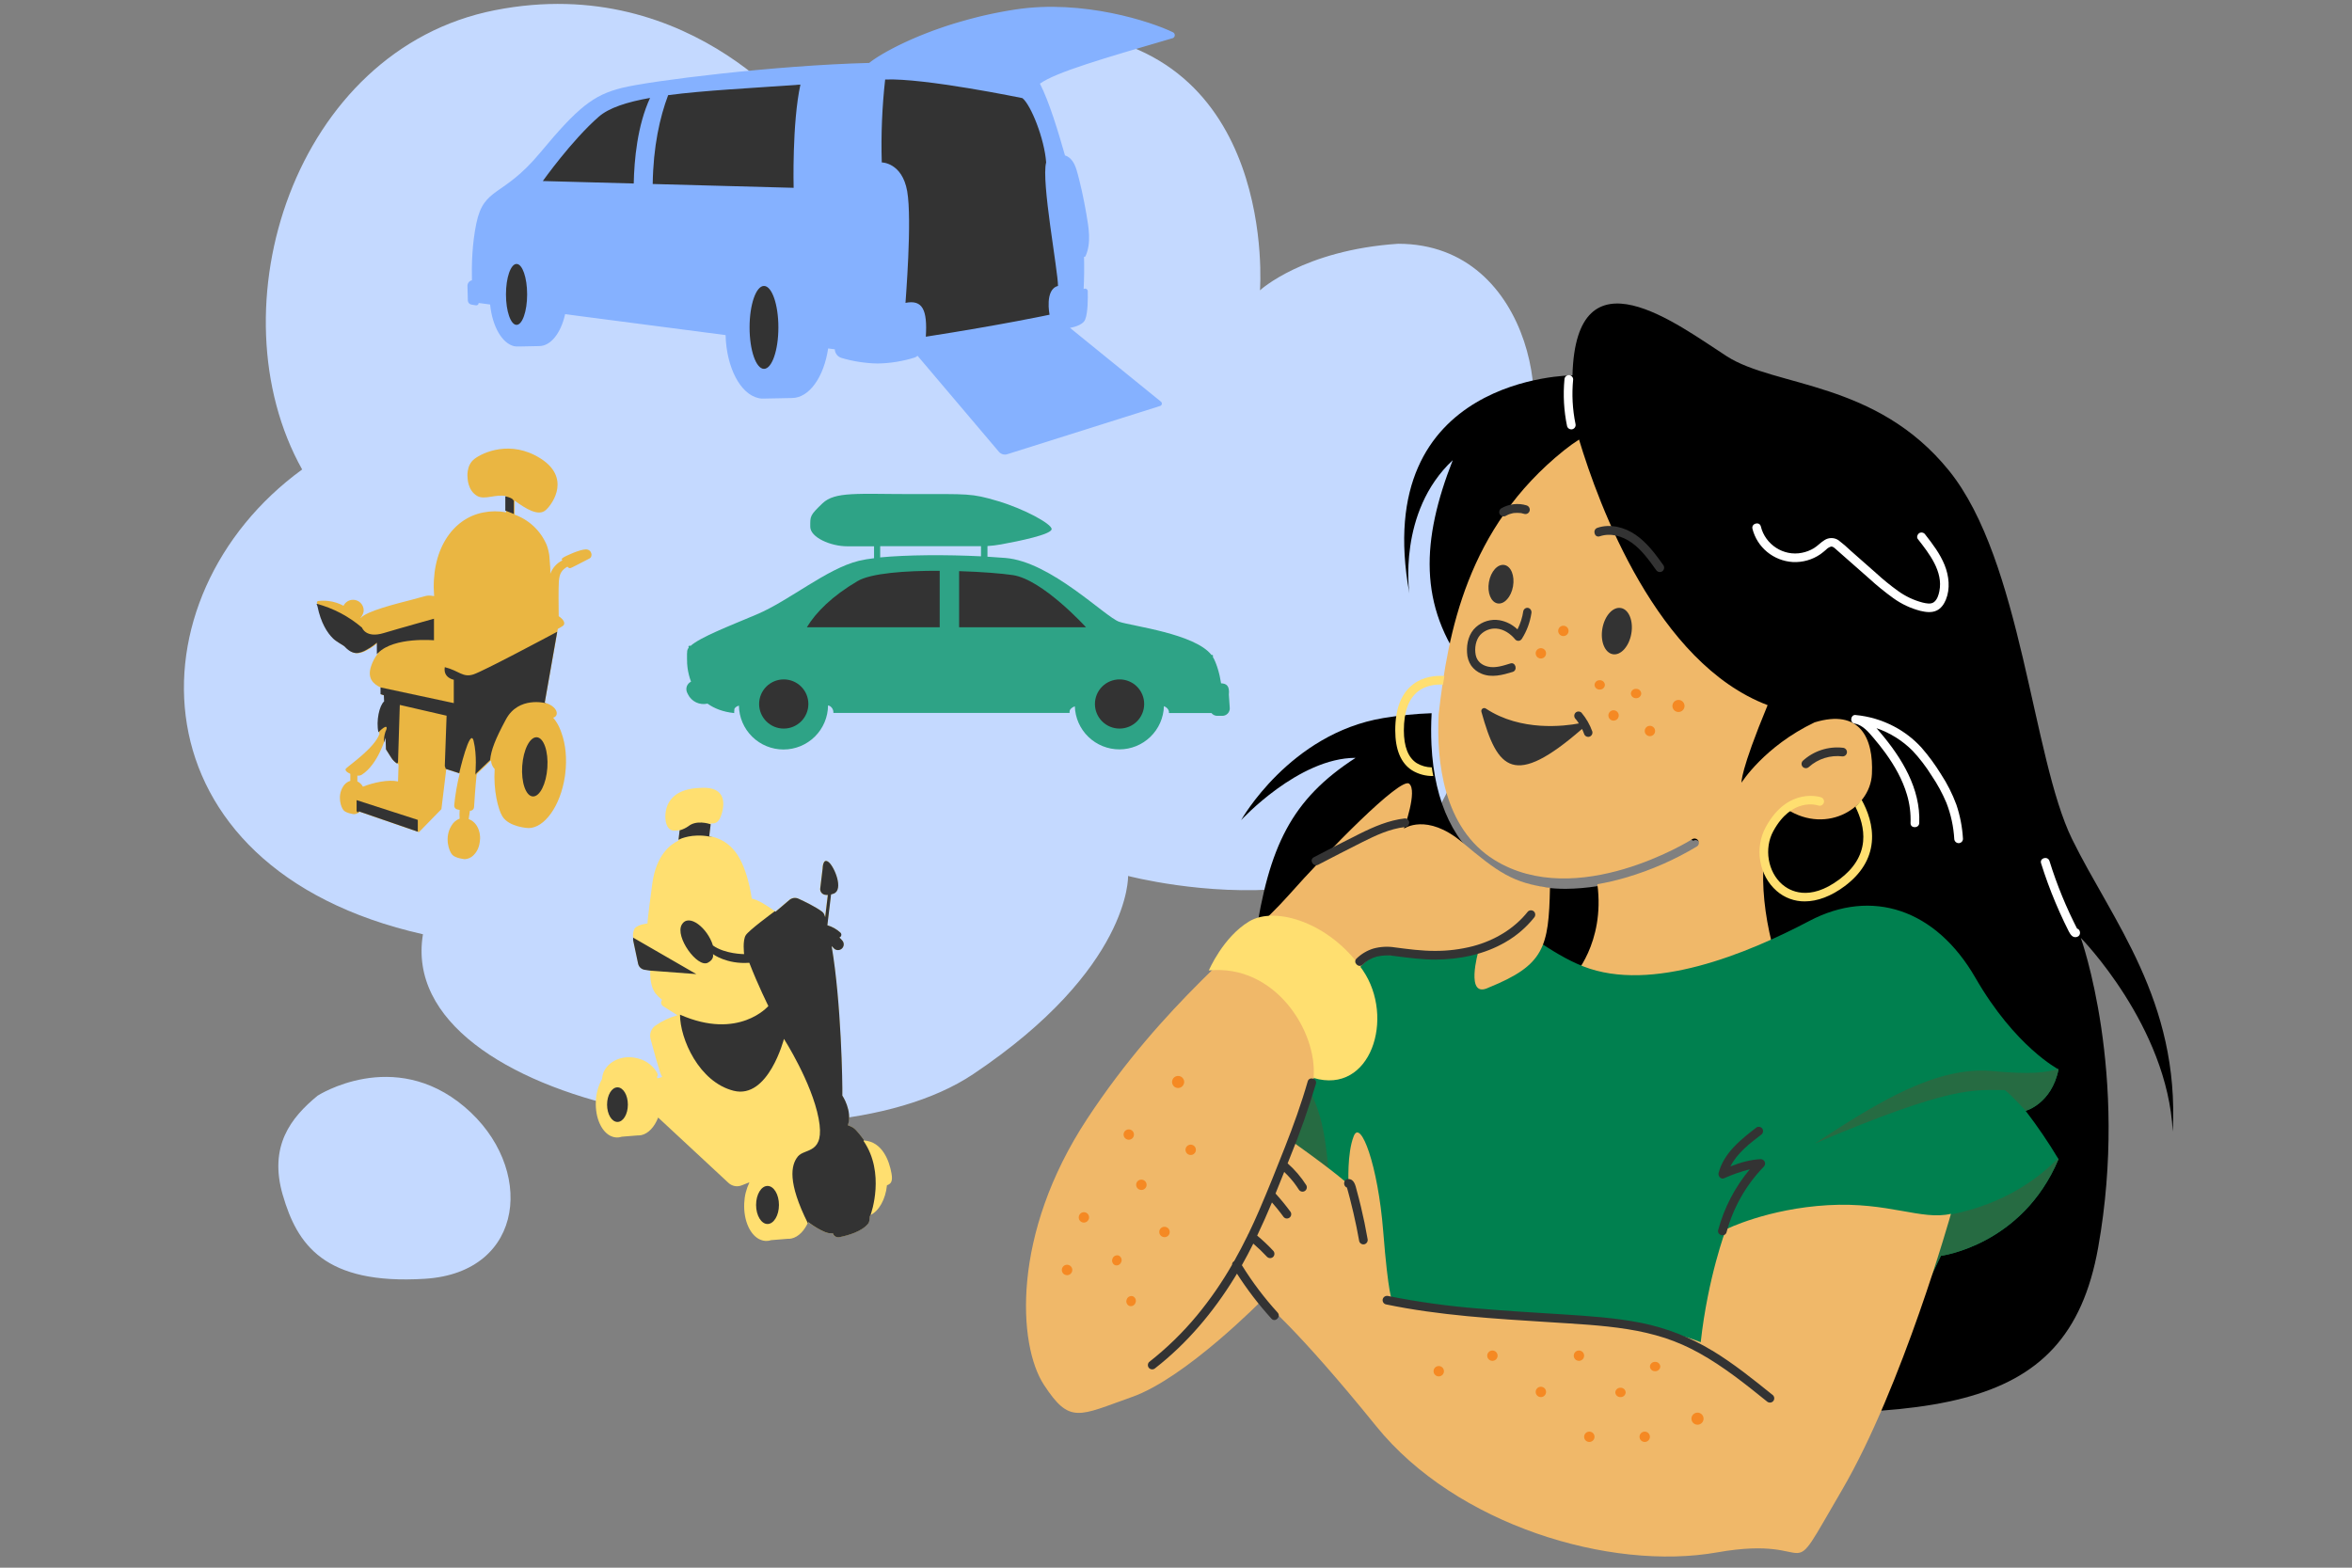 <svg width="420" height="280" viewBox="0 0 420 280" fill="none" xmlns="http://www.w3.org/2000/svg">
<rect x="0" y="0" width="420" height="280" fill="#808080" stroke="none"/>
<path d="M189.177 5.631C228.365 8.214 224.995 51.853 224.995 51.853C224.995 51.853 232.751 44.666 249.671 43.538C274.19 43.538 278.234 76.449 270.147 83.853C293.06 94.93 278.328 130.603 261.386 130.603C256.669 170.988 201.444 156.451 201.444 156.451C201.444 156.451 201.98 172.967 173.779 191.853C145.578 210.739 70.385 197.815 75.528 166.866C23.074 155.027 22.792 106.544 53.954 83.853C37.88 55.101 52.544 8.873 88.359 1.826C124.174 -5.221 144.338 23.108 144.338 23.108C144.338 15.497 163.514 3.94 189.177 5.631ZM50.504 213.459C53.042 222.197 57.836 229.526 75.885 228.399C93.933 227.271 95.625 208.385 82.935 197.674C70.244 186.963 56.708 195.701 56.708 195.701C51.908 199.647 47.96 204.721 50.498 213.459H50.504Z" fill="#C4D9FF"/>
<path d="M209.473 5.771C205.617 3.885 193.409 -0.149 181.361 1.688L180.717 1.791L180.49 1.827L180.075 1.897L179.824 1.939L179.439 2.006L179.182 2.054L178.813 2.12L178.538 2.175L178.19 2.241L177.917 2.296L177.575 2.362L177.303 2.42L176.964 2.489L176.695 2.55L176.362 2.622L176.095 2.683L175.765 2.755L175.502 2.816L175.175 2.894L174.909 2.958L174.606 3.033L174.343 3.1L174.04 3.178L173.783 3.245L173.481 3.326L173.223 3.393L172.921 3.474L172.669 3.544L172.367 3.628L172.119 3.698L171.816 3.783L171.574 3.852L171.271 3.94L171.029 4.012L170.727 4.1L170.484 4.172L170.2 4.26L169.961 4.336L169.679 4.423L169.446 4.499L169.168 4.589L168.938 4.665L168.663 4.756L168.439 4.831L168.166 4.925L167.942 5.004L167.679 5.094L167.458 5.173L167.198 5.266L166.98 5.342L166.723 5.436L166.511 5.514L166.26 5.608L166.048 5.69L165.803 5.783L165.591 5.865L165.355 5.955L165.146 6.037L164.913 6.131L164.707 6.212L164.48 6.303L164.277 6.388L164.053 6.478L163.857 6.563L163.639 6.654L163.442 6.735L163.23 6.829L163.037 6.91L162.831 7.001L162.643 7.086L162.44 7.173L162.253 7.258L162.059 7.346L161.875 7.433L161.687 7.518L161.502 7.606L161.324 7.687L161.139 7.775L160.967 7.859L160.788 7.944L160.622 8.026L160.443 8.113L160.286 8.192L160.107 8.282L159.956 8.358L159.783 8.446L159.635 8.521L159.466 8.609L159.326 8.681L159.157 8.772L159.027 8.841L158.86 8.932L158.736 8.999L158.57 9.089L158.455 9.153L158.291 9.243L158.182 9.304L158.019 9.398L157.922 9.452L157.759 9.549L157.671 9.6L157.507 9.694L157.429 9.742L157.268 9.839L157.196 9.881L157.038 9.978L156.972 10.02L156.814 10.117L156.76 10.153L156.603 10.25L156.557 10.283L156.403 10.38L156.361 10.41L156.212 10.507L156.179 10.531L156.034 10.63L156.006 10.649L155.861 10.748L155.84 10.764L155.704 10.863L155.568 10.963L155.437 11.063C155.356 11.123 155.28 11.184 155.214 11.238C138.39 11.664 116.14 14.429 111.029 15.705C105.917 16.98 103.16 19.213 96.442 27.294C89.723 35.375 86.434 33.248 85.05 39.945C84.306 43.547 84.206 47.334 84.276 50.066C84.046 50.112 83.841 50.238 83.695 50.421C83.549 50.604 83.471 50.832 83.477 51.066L83.543 53.671C83.548 53.847 83.614 54.017 83.73 54.15C83.846 54.284 84.004 54.373 84.179 54.402L84.978 54.535C85.039 54.545 85.102 54.542 85.161 54.525C85.221 54.509 85.276 54.48 85.323 54.44C85.371 54.4 85.409 54.35 85.435 54.294C85.461 54.238 85.474 54.177 85.474 54.115L87.52 54.384C87.913 58.313 89.657 61.335 91.83 61.84H91.911L91.99 61.855C92.063 61.869 92.137 61.879 92.211 61.885H92.456C92.532 61.885 92.604 61.885 92.677 61.885L96.278 61.812C98.37 61.812 100.164 59.458 100.915 56.113L129.568 59.848C129.72 65.671 132.228 70.398 135.436 71.102L135.548 71.123L135.651 71.144C135.751 71.16 135.848 71.175 135.954 71.184H136.284C136.384 71.184 136.48 71.184 136.586 71.184L141.398 71.09C144.509 71.09 147.124 67.334 147.884 62.235L149.067 62.389C149.083 62.74 149.208 63.077 149.425 63.354C149.642 63.63 149.94 63.832 150.278 63.931C152.373 64.551 154.542 64.885 156.727 64.925C158.95 64.886 161.157 64.533 163.282 63.876C163.493 63.812 163.687 63.699 163.848 63.547L178.374 80.688C178.555 80.902 178.795 81.058 179.065 81.135C179.334 81.212 179.621 81.207 179.887 81.12L207.167 72.507C207.243 72.483 207.312 72.439 207.365 72.379C207.418 72.319 207.454 72.245 207.468 72.167C207.483 72.088 207.477 72.007 207.449 71.932C207.422 71.857 207.374 71.79 207.312 71.74L191.067 58.554C191.067 58.554 193.367 58.225 193.79 57.043C194.278 55.835 194.272 53.193 194.238 52.009C194.238 51.936 194.22 51.865 194.186 51.801C194.153 51.736 194.105 51.681 194.046 51.638C193.987 51.596 193.919 51.568 193.847 51.557C193.775 51.545 193.702 51.551 193.633 51.574L193.506 51.61C193.612 49.712 193.621 47.681 193.576 45.868C193.628 45.879 193.683 45.873 193.732 45.851C193.781 45.829 193.822 45.791 193.848 45.744C194.916 43.344 194.399 40.606 193.978 38.131C193.744 36.763 193.477 35.401 193.176 34.042C193.025 33.37 192.865 32.699 192.698 32.03C192.55 31.441 192.395 30.848 192.22 30.271C191.878 29.219 191.312 28.104 190.174 27.757C189.009 23.644 187.353 18.14 185.701 14.94C188.585 12.882 197.053 10.425 209.461 6.802C209.557 6.755 209.638 6.682 209.695 6.592C209.752 6.501 209.783 6.397 209.784 6.29C209.786 6.183 209.757 6.078 209.702 5.987C209.647 5.895 209.568 5.82 209.473 5.771Z" fill="#85B1FF"/>
<path d="M138.997 58.476C138.997 62.565 137.847 65.88 136.425 65.88C135.002 65.88 133.852 62.556 133.852 58.476C133.852 54.396 135.005 51.072 136.425 51.072C137.844 51.072 138.997 54.387 138.997 58.476ZM92.24 47.143C91.199 47.143 90.352 49.579 90.352 52.583C90.352 55.587 91.199 58.023 92.24 58.023C93.281 58.023 94.132 55.587 94.132 52.583C94.132 49.579 93.284 47.143 92.246 47.143H92.24ZM116.085 17.488C111.929 18.225 108.74 19.259 106.918 20.852C102.076 25.082 96.931 32.335 96.931 32.335L113.167 32.773C113.249 28.597 113.806 22.414 116.085 17.488ZM142.931 15.11C134.079 15.75 125.826 16.137 119.311 16.995C117.831 20.924 116.654 26.14 116.554 32.864L141.721 33.544C141.721 33.544 141.418 22.06 142.931 15.11ZM182.577 17.527C182.577 17.527 165.024 13.901 158.063 14.203C157.513 19.119 157.311 24.067 157.458 29.011C157.458 29.011 161.089 29.011 161.997 34.149C162.905 39.286 161.695 53.792 161.695 54.094C164.721 53.49 165.629 55.303 165.326 60.138C178.945 58.023 187.419 56.21 187.419 56.21C187.419 56.21 186.511 51.676 188.932 51.072C188.932 48.352 185.906 32.335 186.813 29.011C186.511 24.78 184.09 18.736 182.577 17.527Z" fill="#333333"/>
<path d="M218.048 122.041C217.984 121.618 217.904 121.184 217.805 120.747C217.776 120.614 217.744 120.481 217.71 120.345C217.675 120.212 217.64 120.079 217.603 119.949V119.933C217.566 119.803 217.526 119.667 217.486 119.542V119.523C217.446 119.393 217.403 119.257 217.358 119.137V119.113C217.312 118.985 217.264 118.86 217.216 118.735C217.216 118.726 217.216 118.718 217.216 118.709C217.166 118.584 217.115 118.458 217.062 118.333V118.309C217.006 118.184 216.95 118.059 216.891 117.937V117.921C216.83 117.793 216.766 117.668 216.702 117.543C216.665 117.474 216.625 117.407 216.582 117.338L216.566 117.314C216.593 117.284 216.611 117.247 216.617 117.208C216.624 117.168 216.619 117.128 216.603 117.091C216.582 117.041 216.542 117.003 216.492 116.982C216.443 116.962 216.387 116.962 216.337 116.981C213.365 113.176 202.254 111.85 199.869 111.057C197.369 110.224 187.7 100.318 179.531 99.653C178.5 99.568 177.425 99.496 176.333 99.432V97.529C177.15 97.477 177.963 97.377 178.769 97.231C181.938 96.656 187.793 95.464 187.793 94.493C187.793 93.577 182.958 90.913 178.198 89.497C173.438 88.081 172.945 88.249 163.028 88.249C153.111 88.249 149.108 87.751 146.856 89.915C144.604 92.079 144.689 92.161 144.689 94.078C144.689 95.994 148.356 97.572 151.275 97.572H156.08V99.701C155.169 99.802 154.265 99.957 153.372 100.164C147.594 101.58 141.035 107.238 135.119 109.745C130.172 111.834 125.052 113.804 123.309 115.366C123.278 115.352 123.246 115.341 123.213 115.331C123.186 115.322 123.158 115.319 123.13 115.321C123.102 115.324 123.075 115.332 123.05 115.345C123.025 115.358 123.003 115.376 122.985 115.398C122.967 115.42 122.954 115.445 122.947 115.472C122.937 115.507 122.936 115.544 122.944 115.579C122.953 115.614 122.97 115.646 122.995 115.672L122.952 115.728C122.93 115.754 122.91 115.782 122.891 115.81C122.872 115.835 122.855 115.861 122.84 115.888L122.8 115.959V115.975C122.789 115.997 122.779 116.019 122.771 116.042V116.058C122.762 116.079 122.754 116.1 122.747 116.122V116.14C122.747 116.17 122.733 116.196 122.728 116.223C122.72 116.255 122.714 116.288 122.709 116.321C122.709 116.321 122.709 116.343 122.709 116.353C122.709 116.364 122.709 116.409 122.709 116.439C122.711 116.451 122.711 116.463 122.709 116.476C122.709 116.51 122.709 116.548 122.696 116.588V116.606C122.696 116.651 122.696 116.699 122.683 116.75C122.669 116.8 122.683 116.771 122.683 116.782C122.683 116.793 122.683 116.867 122.683 116.91V116.952V117.101V117.122V117.311C122.683 117.373 122.683 117.434 122.683 117.498V117.743C122.683 117.888 122.688 118.04 122.699 118.198V118.23C122.699 118.299 122.699 118.368 122.699 118.44V118.472C122.699 118.637 122.728 118.805 122.747 118.978V119.004C122.747 119.081 122.765 119.158 122.776 119.236V119.281C122.891 120.125 123.099 120.955 123.397 121.753C123.223 121.837 123.066 121.955 122.937 122.099C122.808 122.243 122.709 122.412 122.645 122.594C122.581 122.777 122.554 122.97 122.565 123.164C122.576 123.357 122.625 123.546 122.709 123.72L122.848 124.005C123.155 124.637 123.667 125.146 124.301 125.449C124.936 125.751 125.655 125.83 126.339 125.671C127.525 126.523 129.079 127.148 131.107 127.361C131.107 127.292 131.107 127.22 131.107 127.148C131.109 127.128 131.109 127.109 131.107 127.089C131.112 127.016 131.121 126.943 131.134 126.871C131.134 126.871 131.134 126.871 131.134 126.855V126.818C131.134 126.818 131.134 126.802 131.134 126.794C131.134 126.786 131.134 126.77 131.134 126.759V126.733C131.134 126.733 131.134 126.712 131.134 126.701C131.135 126.691 131.135 126.681 131.134 126.672C131.135 126.662 131.135 126.652 131.134 126.642C131.14 126.633 131.144 126.623 131.147 126.613L131.163 126.584L131.179 126.554C131.184 126.545 131.19 126.536 131.198 126.528C131.204 126.517 131.211 126.506 131.219 126.496L131.235 126.472L131.278 126.419L131.294 126.403C131.304 126.389 131.316 126.377 131.329 126.366L131.353 126.344C131.363 126.333 131.375 126.323 131.387 126.315C131.395 126.306 131.404 126.299 131.414 126.294L131.449 126.264L131.481 126.243L131.521 126.216L131.555 126.198C131.569 126.188 131.585 126.179 131.6 126.171L131.635 126.153L131.688 126.129L131.726 126.113L131.787 126.086L131.824 126.073L131.907 126.044H131.931H131.95C131.983 128.129 132.835 130.119 134.324 131.582C135.813 133.046 137.819 133.866 139.908 133.865C142.007 133.865 144.022 133.037 145.513 131.56C147.003 130.084 147.849 128.079 147.866 125.982L147.943 126.009H147.959L148.037 126.041H148.053L148.13 126.078L148.21 126.121C148.237 126.136 148.262 126.153 148.287 126.171L148.362 126.23C148.498 126.345 148.609 126.488 148.688 126.648C148.767 126.808 148.812 126.983 148.82 127.161C148.82 127.216 148.82 127.275 148.82 127.337H190.997C190.989 127.278 190.989 127.218 190.997 127.159C190.997 127.159 190.997 127.145 190.997 127.14C190.997 127.135 190.997 127.124 190.997 127.113C190.997 127.103 190.997 127.1 190.997 127.092V127.063C190.997 127.063 190.997 127.049 190.997 127.044L191.013 126.991C191.014 126.986 191.014 126.98 191.013 126.975L191.029 126.935V126.914C191.036 126.901 191.042 126.888 191.047 126.874V126.855L191.074 126.805C191.085 126.782 191.099 126.761 191.114 126.741V126.725L191.151 126.677L191.167 126.656L191.207 126.61L191.226 126.592C191.27 126.546 191.317 126.503 191.367 126.464L191.388 126.445L191.452 126.4L191.479 126.379L191.551 126.334L191.578 126.318L191.687 126.259H191.7C191.735 126.24 191.77 126.223 191.807 126.209L191.844 126.19L191.935 126.155C192.001 128.217 192.868 130.172 194.352 131.607C195.837 133.042 197.822 133.844 199.888 133.844C201.958 133.844 203.948 133.037 205.433 131.596C206.918 130.155 207.783 128.193 207.843 126.126L207.886 126.145L207.936 126.169L207.995 126.195L208.043 126.222L208.099 126.254L208.147 126.283C208.166 126.293 208.184 126.305 208.2 126.318L208.246 126.35L208.296 126.387L208.339 126.421L208.384 126.464L208.424 126.501L208.467 126.547C208.479 126.56 208.491 126.574 208.501 126.589L208.541 126.64C208.541 126.64 208.56 126.669 208.571 126.685C208.584 126.702 208.595 126.719 208.605 126.738C208.615 126.753 208.624 126.77 208.632 126.786L208.661 126.845C208.661 126.86 208.661 126.879 208.683 126.895C208.691 126.916 208.698 126.937 208.704 126.959C208.71 126.977 208.716 126.996 208.72 127.015C208.72 127.036 208.72 127.057 208.739 127.081V127.14C208.74 127.165 208.74 127.19 208.739 127.214C208.741 127.261 208.741 127.309 208.739 127.356H216.332C216.454 127.511 216.611 127.636 216.789 127.722C216.967 127.809 217.162 127.853 217.36 127.853H218.272C218.625 127.853 218.964 127.713 219.214 127.463C219.464 127.214 219.604 126.875 219.604 126.523L219.439 124.071C219.607 122.397 218.941 122.094 218.048 122.041ZM157.176 97.556H175.179V99.363C168.91 99.052 161.938 99.097 157.176 99.557V97.556Z" fill="#2EA386"/>
<path d="M167.805 112.031H144.085C145.684 109.37 148.616 106.442 153.147 103.781C155.559 102.365 161.745 101.918 167.805 101.95V112.031ZM171.27 112.031H193.924C193.924 112.031 186.195 103.515 180.865 102.716C178.919 102.424 175.3 102.134 171.27 102.008V112.031ZM139.954 121.346C138.788 121.346 137.669 121.809 136.845 122.632C136.02 123.456 135.557 124.573 135.557 125.738C135.557 126.902 136.02 128.019 136.845 128.843C137.669 129.666 138.788 130.129 139.954 130.129C141.12 130.129 142.239 129.666 143.064 128.843C143.888 128.019 144.352 126.902 144.352 125.738C144.352 125.16 144.238 124.589 144.017 124.055C143.796 123.522 143.472 123.038 143.063 122.63C142.654 122.222 142.168 121.899 141.634 121.678C141.099 121.458 140.527 121.345 139.949 121.346H139.954ZM199.921 121.346C198.754 121.346 197.636 121.809 196.811 122.632C195.986 123.456 195.523 124.573 195.523 125.738C195.523 126.902 195.986 128.019 196.811 128.843C197.636 129.666 198.754 130.129 199.921 130.129C201.087 130.129 202.205 129.666 203.03 128.843C203.855 128.019 204.318 126.902 204.318 125.738C204.318 125.16 204.205 124.589 203.983 124.055C203.762 123.522 203.438 123.038 203.029 122.63C202.62 122.222 202.134 121.899 201.6 121.678C201.066 121.458 200.493 121.345 199.915 121.346H199.921Z" fill="#333333"/>
<path d="M100.869 138.701C100.891 138.55 100.91 138.396 100.93 138.242C101.277 135.482 100.997 132.886 100.261 130.893C100.219 130.768 100.174 130.643 100.129 130.521L100.107 130.463C100.062 130.344 100.014 130.232 99.965 130.12L99.943 130.062C99.892 129.946 99.84 129.834 99.785 129.722C99.728 129.606 99.67 129.494 99.609 129.382C99.544 129.273 99.483 129.163 99.419 129.061L99.403 129.041C99.22 128.742 99.014 128.457 98.786 128.191C99.994 127.806 99.49 126.105 97.282 125.508L99.606 112.331L100.386 111.875C101.174 111.42 100.611 110.614 99.769 110.056C99.744 108.319 99.715 105.21 99.792 103.916C99.879 102.431 100.319 101.792 101.344 101.201C101.387 101.285 101.452 101.355 101.532 101.404C101.612 101.453 101.703 101.48 101.797 101.481C102.013 101.481 104.031 100.364 105.268 99.748C105.911 99.427 105.702 98.124 104.625 98.124C103.549 98.124 100.939 99.314 100.505 99.638C100.072 99.963 100.457 100.072 100.457 100.072C99.44 100.562 98.655 101.429 98.269 102.488C98.27 102.471 98.27 102.454 98.269 102.437V102.363V102.183C98.27 102.16 98.27 102.136 98.269 102.113C98.269 102.049 98.269 101.988 98.269 101.924C98.267 101.903 98.267 101.883 98.269 101.863C98.269 101.795 98.269 101.728 98.269 101.657V101.615C98.269 101.365 98.236 101.118 98.217 100.874V100.848L98.198 100.633C98.198 100.614 98.198 100.595 98.198 100.576L98.179 100.396V100.319C98.179 100.264 98.179 100.213 98.162 100.162V100.075C98.162 100.027 98.162 99.979 98.147 99.931C98.13 99.882 98.147 99.87 98.147 99.841L98.127 99.703C98.129 99.672 98.129 99.641 98.127 99.61L98.108 99.478C98.108 99.446 98.108 99.414 98.108 99.385L98.089 99.257C98.087 99.226 98.087 99.195 98.089 99.164C98.089 99.122 98.073 99.08 98.066 99.042C98.06 99.003 98.066 98.977 98.05 98.945C98.034 98.913 98.05 98.868 98.028 98.83L98.008 98.737C98.008 98.698 97.992 98.66 97.986 98.621L97.966 98.531C97.966 98.493 97.95 98.454 97.941 98.419L97.921 98.329L97.892 98.22L97.873 98.136L97.844 98.028C97.835 98.001 97.828 97.974 97.822 97.947C97.822 97.912 97.799 97.877 97.79 97.841C97.78 97.806 97.79 97.79 97.767 97.764C97.745 97.739 97.745 97.694 97.732 97.655C97.726 97.632 97.718 97.61 97.709 97.588L97.671 97.475L97.651 97.418C97.629 97.363 97.61 97.309 97.587 97.257C97.055 96.025 96.275 94.914 95.296 93.995C94.316 93.076 93.158 92.368 91.892 91.914V89.414C93.872 90.852 96.154 92.302 97.478 91.086C98.889 89.786 101.817 85.236 96.514 81.879C91.211 78.522 86.21 80.797 84.694 81.988C83.177 83.178 83.498 85.345 83.498 85.345C83.498 85.345 83.498 87.62 85.234 88.592C86.558 89.337 88.566 88.198 90.376 88.618V91.506C89.032 91.252 87.651 91.26 86.31 91.529C80.67 92.61 76.874 98.457 77.524 106.471L77.405 106.452C76.119 106.262 76.354 106.384 73.513 107.122C70.82 107.819 65.379 109.157 64.434 110.377H64.402C64.251 110.505 64.945 109.735 64.945 109.022C64.945 108.52 64.745 108.038 64.39 107.683C64.034 107.328 63.552 107.129 63.049 107.129C62.693 107.128 62.344 107.228 62.042 107.416C61.74 107.605 61.498 107.874 61.342 108.194C60.5 107.742 59.58 107.453 58.63 107.341C58.041 107.272 57.445 107.272 56.856 107.341C56.785 107.343 56.718 107.372 56.668 107.422C56.618 107.472 56.588 107.539 56.586 107.61C56.586 107.745 56.792 108.149 56.827 108.323C57.441 111.291 58.556 113.05 59.633 114.099C60.185 114.635 61.487 115.328 61.599 115.45C62.242 116.14 63.062 116.792 64.055 116.667C64.575 116.578 65.075 116.395 65.53 116.127C65.97 115.896 66.392 115.632 66.793 115.338C67.015 115.174 67.23 115.001 67.436 114.821V116.776C66.907 117.461 66.504 118.233 66.243 119.057C65.601 121.066 66.523 122.145 68.088 122.844V124.041L68.683 124.228L68.728 125.332C67.847 126.083 67.22 129.022 67.763 131.079C66.896 133.57 62.448 136.602 61.799 137.25C61.5 137.549 61.931 137.937 62.557 138.213V139.465C62 139.634 61.53 140.013 61.246 140.521C60.189 142.241 60.899 144.25 61.381 144.75C61.863 145.251 63.142 145.412 63.145 145.412C63.198 145.415 63.25 145.415 63.303 145.412C63.385 145.404 63.465 145.388 63.544 145.363H63.563L63.714 145.309L63.775 145.283C63.81 145.268 63.845 145.251 63.878 145.232C63.903 145.22 63.928 145.207 63.952 145.193L64.039 145.142L64.106 145.097C64.146 145.07 64.185 145.041 64.222 145.01L64.251 144.991L74.811 148.634L78.822 144.52L79.69 137.373L82.091 138.143C81.621 140.018 81.293 141.925 81.107 143.849C81.097 144.01 81.144 144.17 81.24 144.301C81.335 144.432 81.474 144.525 81.631 144.564C81.782 144.603 81.933 144.635 82.081 144.661C82.038 145.175 82.038 145.693 82.081 146.207C81.461 146.448 80.944 146.895 80.615 147.472C79.301 149.596 80.181 152.071 80.782 152.69C81.383 153.31 82.968 153.454 82.971 153.454C83.035 153.453 83.098 153.448 83.161 153.438C83.264 153.43 83.367 153.409 83.466 153.377C83.53 153.361 83.594 153.335 83.659 153.313H83.694C83.756 153.287 83.817 153.258 83.877 153.226L83.909 153.21C83.972 153.178 84.033 153.143 84.093 153.104H84.112C84.17 153.066 84.231 153.024 84.289 152.979C84.347 152.934 84.404 152.886 84.459 152.834L84.488 152.809C84.543 152.761 84.594 152.709 84.645 152.655L84.671 152.626C84.726 152.568 84.774 152.51 84.822 152.453L84.841 152.43C84.89 152.369 84.938 152.305 84.983 152.241C85.028 152.174 85.073 152.106 85.115 152.035L85.137 152C85.176 151.933 85.218 151.862 85.253 151.788L85.275 151.75L85.381 151.522C85.382 151.511 85.382 151.501 85.381 151.49C85.416 151.413 85.448 151.333 85.478 151.249C85.507 151.169 85.536 151.082 85.558 150.996C85.559 150.983 85.559 150.97 85.558 150.957C85.584 150.874 85.603 150.79 85.622 150.704C85.622 150.688 85.622 150.671 85.622 150.655C85.622 150.569 85.658 150.482 85.671 150.392C85.671 150.392 85.671 150.367 85.671 150.354C85.671 150.261 85.696 150.168 85.706 150.071C85.802 149.219 85.628 148.358 85.208 147.61C85.16 147.522 85.107 147.436 85.05 147.353C84.719 146.868 84.245 146.497 83.694 146.291L83.913 144.808H84.035C84.196 144.789 84.346 144.715 84.459 144.598C84.571 144.481 84.639 144.328 84.652 144.166C84.719 143.059 84.89 140.473 85.118 138.278L87.689 135.822C87.704 136.395 87.933 136.941 88.332 137.353C88.087 141.185 88.955 144.577 89.707 145.8C90.903 147.751 94.354 147.902 94.354 147.902C97.208 147.921 100.071 143.987 100.869 138.701ZM64.588 138.38C67.516 136.538 68.843 131.731 68.843 131.731L68.924 133.83C68.924 133.83 69.689 135.027 69.888 135.348C70.208 135.846 70.65 136.255 71.173 136.535C71.138 137.899 71.106 139.013 71.077 139.571C69.332 139.186 66.677 139.767 64.816 140.505C64.582 140.099 64.233 139.771 63.814 139.561V138.531C64.081 138.567 64.353 138.515 64.588 138.383V138.38Z" fill="#EAB642"/>
<path d="M97.743 137.116C97.543 140.033 96.377 142.331 95.136 142.25C93.896 142.17 93.054 139.731 93.253 136.814C93.452 133.897 94.619 131.599 95.859 131.679C97.1 131.759 97.942 134.198 97.743 137.116ZM90.235 88.656V91.204L90.354 91.24L91.752 91.798V89.41L91.64 89.314C91.64 89.314 91.64 88.993 90.354 88.672C90.315 88.662 90.275 88.654 90.235 88.65V88.656ZM64.644 112.1C62.29 110.086 59.514 108.627 56.52 107.828C56.584 107.976 56.64 108.127 56.687 108.281C57.3 111.249 58.416 113.008 59.492 114.057C60.045 114.593 61.347 115.287 61.459 115.409C62.102 116.098 62.921 116.75 63.914 116.625C64.435 116.536 64.935 116.353 65.39 116.086C65.83 115.855 66.252 115.591 66.653 115.296C66.874 115.132 67.09 114.959 67.295 114.78V116.734L67.192 116.881C67.314 116.8 67.429 116.708 67.533 116.606C70.425 113.717 77.496 114.359 77.496 114.359V110.508C77.496 110.508 71.711 112.113 68.497 113.075C65.284 114.038 64.644 112.093 64.644 112.093V112.1ZM97.27 125.489L99.501 112.835C97.948 113.666 86.369 119.844 84.569 120.444C82.641 121.086 81.998 119.802 79.427 119.16C79.106 121.086 81.034 121.407 81.034 121.407V125.579L67.906 122.767L67.951 122.79V123.987L68.546 124.173L68.591 125.277C67.745 126.002 67.135 128.749 67.572 130.787C69.05 129.308 69.32 129.722 68.822 130.713C68.621 131.335 68.528 131.986 68.549 132.639C68.748 132.093 68.844 131.743 68.844 131.743L68.925 133.842C68.925 133.842 69.69 135.039 69.889 135.36C70.149 135.765 70.495 136.109 70.901 136.368L71.072 136.172L71.393 125.903L79.749 127.828L79.427 136.814L79.598 137.324L81.953 138.078L81.934 138.162L81.998 138.098C81.998 138.098 83.927 129.754 84.569 132.321C85.212 134.888 84.891 138.098 84.891 138.098L85.013 138.419L85.042 138.127L87.516 135.761C87.709 133.903 88.461 131.984 90.354 128.473C92.604 124.301 97.424 125.585 97.424 125.585L97.46 125.556L97.27 125.489ZM63.68 144.834L63.837 145.113L63.902 145.075L63.969 145.03C64.009 145.003 64.048 144.974 64.085 144.943L64.114 144.924L74.607 148.544V146.438L63.68 142.908V144.834Z" fill="#333333"/>
<path d="M106.401 196.675C106.25 199.718 107.487 202.323 109.263 202.984C109.524 203.087 109.8 203.147 110.08 203.163C110.406 203.178 110.731 203.131 111.039 203.024L113.858 202.796H113.873C114.096 202.805 114.32 202.787 114.538 202.74C115.776 202.465 116.884 201.272 117.527 199.598L130.083 211.271C130.394 211.561 130.783 211.757 131.202 211.836C131.621 211.914 132.054 211.871 132.45 211.712L133.706 211.212L133.724 211.23L133.826 211.19C133.264 212.349 132.948 213.611 132.898 214.898C132.744 218.062 134.025 220.768 135.875 221.454C136.145 221.564 136.431 221.626 136.723 221.639C137.061 221.656 137.399 221.608 137.719 221.497L140.649 221.259H140.664C140.896 221.269 141.128 221.25 141.354 221.201C142.592 220.926 143.703 219.773 144.38 218.139C144.365 218.191 144.352 218.244 144.337 218.3C144.337 218.3 147.087 220.354 148.359 220.277L148.696 220.252C148.767 220.495 148.926 220.702 149.142 220.833C149.358 220.964 149.615 221.009 149.863 220.96C151.459 220.651 153.907 219.937 155.008 218.537C155.11 218.405 155.178 218.251 155.206 218.086C155.258 217.797 155.291 217.505 155.305 217.212L155.451 217.005C156.951 216.291 158.133 214.224 158.387 211.697C159.089 211.453 159.448 211.027 159.2 209.608C158.792 207.26 157.533 203.93 154.303 203.695C154.303 203.695 153.065 201.894 152.35 201.427C152.047 201.235 151.722 201.079 151.382 200.964C152.23 198.381 150.389 195.671 150.389 195.671C150.438 193.712 150.194 178.941 148.477 168.964C148.588 169.059 148.691 169.162 148.786 169.273C148.867 169.381 148.968 169.473 149.084 169.542C149.2 169.611 149.328 169.657 149.462 169.676C149.595 169.696 149.732 169.689 149.863 169.656C149.993 169.623 150.117 169.564 150.225 169.483C150.333 169.403 150.425 169.302 150.495 169.187C150.564 169.071 150.61 168.943 150.63 168.809C150.65 168.676 150.643 168.54 150.61 168.409C150.577 168.278 150.519 168.155 150.438 168.047C150.263 167.823 150.068 167.616 149.853 167.429C149.937 167.405 150.013 167.359 150.073 167.296C150.12 167.247 150.157 167.19 150.181 167.127C150.206 167.064 150.218 166.997 150.216 166.93C150.215 166.862 150.2 166.796 150.173 166.734C150.146 166.672 150.107 166.616 150.058 166.57C149.389 165.955 148.588 165.502 147.716 165.247L148.368 159.822C148.371 159.799 148.371 159.775 148.368 159.751C148.535 159.708 148.7 159.655 148.86 159.593C150.67 158.889 148.975 154.777 147.932 153.958C146.889 153.139 146.874 155.098 146.874 155.098L146.444 158.673C146.413 158.927 146.479 159.183 146.628 159.392C146.776 159.601 146.998 159.746 147.248 159.8C147.43 159.837 147.617 159.85 147.802 159.837L147.326 163.817L147.196 163.421C147.113 163.176 146.957 162.96 146.75 162.804C145.59 161.938 143.672 161.012 142.552 160.502C142.289 160.383 141.998 160.341 141.713 160.381C141.427 160.421 141.159 160.541 140.94 160.727L138.464 162.831C136.982 161.713 135.37 160.724 134.241 160.489C134.241 160.489 133.483 154.31 130.816 151.567C129.724 150.369 128.252 149.584 126.648 149.342L126.921 147.068C127.883 147.124 128.468 146.849 128.941 145.131C129.56 142.789 129.015 140.654 125.556 140.7C122.097 140.747 120.241 141.788 119.34 143.521C118.44 145.254 118.657 148.27 120.269 148.347C120.639 148.377 121.011 148.348 121.373 148.264L121.147 150.142C119.761 150.788 117.187 152.657 116.488 157.789C115.516 164.92 115.631 164.932 115.631 164.932C115.631 164.932 114 165.084 113.335 165.81C113.051 166.351 112.96 166.971 113.075 167.571C113.05 167.697 113.05 167.827 113.075 167.954L113.954 172.1C114.011 172.372 114.148 172.622 114.348 172.816C114.547 173.01 114.8 173.141 115.074 173.191C115.361 173.247 115.714 173.302 116.116 173.348C116.091 173.836 116.106 174.325 116.16 174.81L116.178 174.967C116.178 175.073 116.206 175.184 116.225 175.276C116.243 175.369 116.265 175.499 116.29 175.613C116.314 175.727 116.339 175.839 116.37 175.95C116.497 176.466 116.717 176.954 117.017 177.393C117.371 177.832 117.775 178.228 118.22 178.573C118.153 178.659 118.105 178.759 118.079 178.865C118.053 178.971 118.049 179.081 118.068 179.189C118.087 179.297 118.128 179.399 118.189 179.49C118.25 179.581 118.329 179.658 118.421 179.716L120.971 181.329C119.539 181.72 118.187 182.361 116.98 183.223C116.63 183.487 116.367 183.849 116.223 184.262C116.079 184.676 116.06 185.122 116.169 185.546C116.85 188.16 117.45 190.181 117.812 191.352C117.917 191.699 118.062 192.034 118.242 192.35L117.419 192.603C117.379 192.517 117.335 192.427 117.292 192.343C117.376 192.267 117.432 192.165 117.452 192.053C117.471 191.941 117.453 191.826 117.4 191.726C116.952 190.864 115.798 189.303 113.217 188.896C110.321 188.435 107.62 190.236 107.515 192.702C106.835 193.92 106.453 195.281 106.401 196.675ZM118.143 197.244H118.087C118.086 197.224 118.086 197.204 118.087 197.185L118.143 197.244Z" fill="#FFDF70"/>
<path d="M112.119 197.296C112.119 199.002 111.29 200.386 110.263 200.386C109.235 200.386 108.406 199.002 108.406 197.296C108.406 195.591 109.239 194.207 110.263 194.207C111.287 194.207 112.119 195.588 112.119 197.296ZM137.057 211.817C135.931 211.817 135.015 213.338 135.015 215.216C135.015 217.094 135.943 218.615 137.057 218.615C138.171 218.615 139.099 217.091 139.099 215.216C139.099 213.341 138.186 211.817 137.057 211.817ZM126.649 149.354L126.905 147.219C126.519 147.09 124.356 146.429 122.948 147.553C122.467 147.894 121.93 148.148 121.361 148.304L121.16 149.988C121.528 149.799 123.589 148.848 126.661 149.407C126.855 149.439 127.052 149.46 127.249 149.469C127.051 149.422 126.85 149.385 126.649 149.354ZM148.378 220.286L148.715 220.261C148.785 220.504 148.944 220.711 149.16 220.842C149.376 220.973 149.634 221.018 149.881 220.969C151.478 220.66 153.925 219.946 155.027 218.547C155.13 218.415 155.198 218.26 155.225 218.095C155.277 217.806 155.31 217.514 155.324 217.221L155.444 217.051C155.584 216.665 158.112 209.494 154.207 203.784C154.232 203.738 154.256 203.686 154.281 203.636C154.052 203.312 153.006 201.85 152.378 201.436C152.075 201.244 151.75 201.088 151.41 200.973C152.258 198.39 150.417 195.68 150.417 195.68C150.466 193.721 150.222 178.95 148.505 168.974C148.616 169.068 148.719 169.171 148.814 169.283C148.895 169.391 148.996 169.482 149.112 169.551C149.228 169.62 149.356 169.666 149.49 169.685C149.623 169.705 149.76 169.698 149.89 169.665C150.021 169.632 150.144 169.573 150.253 169.493C150.361 169.412 150.453 169.311 150.523 169.196C150.592 169.08 150.638 168.952 150.658 168.818C150.678 168.685 150.671 168.549 150.638 168.418C150.605 168.287 150.547 168.164 150.466 168.056C150.292 167.832 150.097 167.625 149.885 167.438C149.967 167.413 150.042 167.367 150.101 167.305C150.148 167.256 150.185 167.199 150.209 167.136C150.234 167.073 150.246 167.006 150.244 166.939C150.243 166.871 150.228 166.805 150.201 166.743C150.174 166.681 150.134 166.626 150.086 166.579C149.417 165.964 148.616 165.512 147.744 165.257L148.396 159.831C148.399 159.808 148.399 159.784 148.396 159.76C148.563 159.717 148.727 159.665 148.888 159.603C150.698 158.898 149.003 154.786 147.96 153.967C146.917 153.148 146.902 155.107 146.902 155.107L146.472 158.682C146.441 158.936 146.507 159.193 146.656 159.401C146.804 159.61 147.026 159.755 147.276 159.81C147.458 159.847 147.645 159.859 147.83 159.847L147.354 163.826L147.224 163.431C147.141 163.185 146.985 162.969 146.778 162.813C145.618 161.948 143.7 161.021 142.58 160.511C142.317 160.392 142.026 160.35 141.741 160.39C141.455 160.43 141.187 160.55 140.968 160.737L138.492 162.841L138.366 162.748C137.747 163.196 133.759 166.146 133.186 167.015C132.567 167.942 132.877 170.413 132.877 170.413C132.877 170.413 129.473 170.413 127.308 168.868C126.379 165.779 122.976 162.998 121.738 165.161C120.501 167.324 124.523 172.885 126.379 171.958C127.617 171.34 127.308 170.413 127.308 170.413C127.308 170.413 129.783 172.267 133.805 171.958C135.352 175.975 137.208 179.682 137.208 179.682C137.208 179.682 131.949 185.861 121.429 181.227C121.429 185.552 124.832 193.276 131.02 194.821C137.208 196.366 139.993 185.552 139.993 185.552C139.993 185.552 144.943 193.276 146.181 199.765C147.419 206.253 143.706 205.017 142.468 206.562C141.231 208.107 140.612 211.162 144.269 218.491C144.321 218.38 144.374 218.262 144.424 218.145C144.408 218.197 144.396 218.25 144.38 218.306C144.352 218.309 147.103 220.363 148.378 220.277V220.286ZM113.066 167.583C113.041 167.71 113.041 167.84 113.066 167.966L113.944 172.113C114.002 172.385 114.139 172.634 114.338 172.828C114.538 173.022 114.791 173.153 115.065 173.203C115.352 173.259 115.705 173.314 116.107 173.361C120.253 173.67 124.343 173.979 124.343 173.979L113.038 167.453C113.044 167.49 113.053 167.537 113.066 167.583Z" fill="#333333"/>
<path d="M370.021 149.886C362.896 135.357 361.037 100.117 348.025 84.043C335.013 67.969 317.045 69.205 308.37 63.641C299.696 58.077 281.417 43.857 280.798 67.041C280.798 67.041 244.55 67.041 251.676 105.991C251.676 105.991 249.507 91.462 259.421 82.188C253.845 96.408 253.225 108.154 261.899 119.592C268.508 128.303 302.174 150.291 302.375 150.161C302.549 150.051 302.759 150.013 302.96 150.058C303.161 150.102 303.336 150.223 303.447 150.396C303.502 150.481 303.54 150.577 303.558 150.676C303.576 150.776 303.574 150.879 303.552 150.978C303.53 151.077 303.489 151.171 303.43 151.254C303.372 151.337 303.298 151.408 303.212 151.462C299.301 153.829 295.105 155.69 290.724 156.999C287.122 158.12 283.375 158.71 279.602 158.751C274.605 158.751 270.109 157.552 266.305 155.172C259.814 151.11 256.119 143.456 255.62 133.033C255.532 131.151 255.542 129.266 255.648 127.385C252.759 127.487 249.88 127.775 247.029 128.247C230.3 131.029 221.625 146.486 221.625 146.486C221.625 146.486 231.849 135.357 242.072 135.357C230.609 142.776 226.582 151.122 224.103 167.815C221.625 184.508 236.805 249.423 290.401 251.587C343.997 253.751 369.092 254.06 374.668 222.839C380.245 191.617 371.57 167.506 371.57 167.506C371.57 167.506 387.06 183.271 387.99 202.127C389.229 178.634 377.146 164.415 370.021 149.886Z" fill="black"/>
<path d="M324.034 129.018C315.027 133.324 310.99 139.783 310.99 139.783C310.99 139.783 310.679 137.937 315.648 125.942C295.871 118.443 285.501 90.23 281.97 78.508C281.052 79.1 280.164 79.739 279.312 80.421C261.982 94.314 258.541 113.024 256.901 127.606C256.494 135.91 257.709 147.906 266.839 153.581C281.598 162.749 301.974 150.028 302.176 149.89C302.35 149.78 302.561 149.743 302.762 149.787C302.963 149.831 303.139 149.952 303.251 150.124C303.306 150.209 303.343 150.303 303.361 150.403C303.379 150.502 303.377 150.604 303.355 150.703C303.333 150.801 303.292 150.895 303.234 150.977C303.175 151.06 303.101 151.131 303.014 151.185C299.094 153.54 294.888 155.391 290.495 156.693C288.772 157.21 287.018 157.621 285.244 157.924C286.641 168.498 280.855 174.533 280.855 174.533C280.855 174.533 303.216 185.298 316.881 170.227C314.086 160.384 313.776 149.312 318.434 144.083C325.577 149.312 333.963 144.698 334.273 138.239C334.584 131.78 332.109 126.557 324.034 129.018Z" fill="#F0B869"/>
<path d="M367.593 190.999C367.593 190.999 359.869 186.991 352.764 174.657C345.659 162.323 334.228 158.623 323.107 164.481C311.985 170.34 294.942 177.364 282.767 172.618C270.592 167.873 262.866 153.689 246.184 167.565C229.502 181.44 227.957 185.757 227.957 185.757L230.428 189.766C230.428 189.766 223.323 197.166 217.145 196.549C224.25 207.342 240.005 250.818 274.914 255.135C309.823 259.452 332.066 254.519 332.066 254.519L346.585 224.301C346.585 224.301 361.105 222.451 367.593 207.033C365.802 204.046 363.842 201.164 361.723 198.399C361.723 198.399 366.357 197.166 367.593 190.999Z" fill="#00804F"/>
<path d="M367.46 190.927L367.593 191.001C366.357 197.168 361.723 198.401 361.723 198.401C361.723 198.401 359.56 195.934 358.016 194.701C352.455 194.701 348.748 193.776 324.034 204.259C335.773 196.551 345.968 190.384 355.853 191.309C362.424 191.923 365.445 191.584 367.46 190.927ZM367.593 207.035L367.509 206.899C364.157 210.312 358.01 215.027 348.439 216.901C332.684 219.985 309.514 231.394 302.409 241.569C295.303 251.744 255.761 247.427 244.33 231.394C232.9 215.36 241.55 202.409 230.428 189.767C230.428 189.767 223.323 197.168 217.145 196.551C224.25 207.343 240.005 250.819 274.914 255.136C309.823 259.453 332.066 254.519 332.066 254.519L346.585 224.302C346.585 224.302 361.105 222.452 367.593 207.035Z" fill="#266B42"/>
<path d="M348.386 216.793C348.386 216.793 339.731 247.645 328.912 266.156C318.093 284.667 325.821 273.869 306.656 277.263C287.492 280.656 259.981 272.326 245.762 254.741C231.543 237.156 225.361 232.219 225.361 232.219C225.361 232.219 211.76 246.103 202.178 249.496C192.596 252.89 191.05 254.432 186.413 247.337C181.777 240.241 180.54 220.496 194.141 199.825C207.742 179.154 222.888 168.048 229.998 160.026C237.107 152.005 250.09 138.739 251.635 139.973C253.181 141.207 250.708 147.994 250.708 147.994C250.708 147.994 254.776 145.137 261.088 150.422C267.4 155.707 270.086 157.731 276.781 158.57C276.568 169.195 275.745 172.367 265.854 176.378C261.527 178.537 263.999 169.899 263.999 169.899C258.592 170.843 253.08 171.05 247.617 170.516C238.962 169.59 234.99 193.655 231.104 204.144C238.476 209.389 240.816 211.549 240.816 211.549C240.816 211.549 240.507 205.995 241.744 202.91C242.98 199.825 246.071 208.155 246.998 219.879C247.926 231.602 248.593 232.185 248.593 232.185C248.593 232.185 249.78 232.219 272.036 234.996C294.292 237.773 297.652 237.356 303.701 239.722C304.978 228.107 308.202 219.57 308.202 219.57C308.202 219.57 315.62 215.868 326.439 215.251C337.258 214.634 343.131 218.028 348.386 216.793Z" fill="#F0B869"/>
<path d="M215.861 173.332C215.861 173.332 218.392 167.367 223.073 164.566C227.754 161.764 237.555 164.79 243.356 173.282C249.157 181.774 244.801 195.589 234.563 192.529C235.302 184.23 227.685 172.136 215.861 173.332Z" fill="#FFDF70"/>
<path d="M334.254 150.409C333.967 153.43 332.343 156.069 329.431 158.256C327.01 160.072 324.546 160.99 322.289 160.993C320.446 161.01 318.66 160.351 317.271 159.139C314.103 156.393 313.257 151.481 315.322 147.709C319.296 140.418 325.154 142.386 325.203 142.407C325.396 142.476 325.554 142.618 325.642 142.803C325.73 142.988 325.741 143.2 325.673 143.393C325.605 143.586 325.463 143.744 325.279 143.832C325.095 143.921 324.884 143.933 324.691 143.866C324.49 143.798 319.988 142.358 316.662 148.447C314.973 151.537 315.677 155.732 318.265 157.972C319.519 159.056 323.027 161.138 328.489 157.045C331.036 155.133 332.454 152.862 332.701 150.295C332.92 148.005 332.182 145.8 331.311 144.07C331.727 143.696 332.096 143.273 332.407 142.809C333.513 144.78 334.529 147.496 334.254 150.409ZM255.677 137.057C254.727 137.047 253.796 136.785 252.981 136.297C251.462 135.32 250.69 133.353 250.69 130.452C250.69 127.1 251.561 124.743 253.275 123.448C254.661 122.398 256.384 122.212 257.678 122.274L257.919 120.729C256.35 120.637 254.173 120.834 252.361 122.203C250.233 123.806 249.152 126.581 249.152 130.448C249.152 133.912 250.165 136.318 252.157 137.594C253.299 138.283 254.613 138.632 255.946 138.601C255.847 138.132 255.736 137.566 255.677 137.057Z" fill="#FFDF70"/>
<path d="M289.443 108.593C290.871 108.843 291.706 110.896 291.307 113.174C290.908 115.453 289.431 117.098 288.003 116.848C286.575 116.598 285.74 114.542 286.139 112.264C286.538 109.985 288.015 108.34 289.443 108.593ZM265.88 103.962C265.552 105.861 266.246 107.568 267.434 107.775C268.623 107.982 269.851 106.617 270.183 104.722C270.514 102.826 269.82 101.116 268.632 100.909C267.443 100.702 266.212 102.06 265.88 103.959V103.962Z" fill="#333333"/>
<path d="M285.667 95.788C284.713 96.103 284.309 94.592 285.254 94.271C287.539 93.494 290.092 94.164 292.045 95.499C294.116 96.915 295.608 98.96 297.063 100.99C297.166 101.171 297.195 101.385 297.142 101.587C297.09 101.788 296.961 101.961 296.783 102.067C296.604 102.166 296.394 102.193 296.197 102.141C295.999 102.089 295.828 101.962 295.72 101.786C294.455 100.03 293.145 98.186 291.367 96.927C289.719 95.766 287.636 95.121 285.67 95.788H285.667ZM272.608 90.265C271.862 90.038 271.077 89.966 270.303 90.055C269.528 90.144 268.78 90.391 268.102 90.781C267.925 90.888 267.797 91.06 267.745 91.261C267.692 91.463 267.72 91.677 267.823 91.858C267.93 92.034 268.1 92.162 268.298 92.214C268.497 92.267 268.707 92.239 268.886 92.138C269.038 92.053 269.197 91.974 269.352 91.899C269.188 91.977 269.383 91.899 269.408 91.88C269.489 91.848 269.57 91.82 269.654 91.795C269.799 91.747 269.946 91.707 270.096 91.675L270.35 91.625C270.441 91.625 270.437 91.625 270.35 91.625H270.447C270.757 91.594 271.069 91.594 271.38 91.625C271.42 91.625 271.691 91.625 271.495 91.625C271.56 91.629 271.624 91.639 271.687 91.656C271.859 91.691 272.028 91.735 272.194 91.788C272.393 91.842 272.604 91.814 272.783 91.711C272.962 91.608 273.093 91.438 273.149 91.238C273.2 91.037 273.172 90.824 273.071 90.644C272.97 90.464 272.804 90.33 272.608 90.272V90.265Z" fill="#333333"/>
<path d="M272.936 108.587C272.746 108.533 272.543 108.56 272.371 108.663C272.199 108.765 272.073 108.934 272.019 109.133C271.851 110.28 271.498 111.389 270.977 112.412C270.08 111.555 268.967 110.987 267.77 110.776C267.025 110.652 266.264 110.698 265.537 110.911C264.811 111.123 264.136 111.497 263.56 112.008C262.303 113.127 261.861 114.901 261.974 116.579C262.005 117.415 262.266 118.224 262.727 118.908C263.196 119.545 263.823 120.034 264.539 120.322C266.355 121.096 268.323 120.56 270.123 120.008C271.043 119.723 270.652 118.212 269.726 118.494C268.457 118.886 267.039 119.369 265.716 119.065C264.632 118.82 263.745 118.146 263.515 116.961C263.285 115.776 263.515 114.287 264.339 113.387C264.715 112.994 265.168 112.691 265.667 112.499C266.165 112.307 266.697 112.23 267.227 112.274C268.558 112.371 269.747 113.199 270.598 114.234C270.679 114.317 270.778 114.38 270.886 114.418C270.993 114.456 271.108 114.468 271.221 114.453C271.334 114.438 271.442 114.396 271.537 114.331C271.632 114.266 271.713 114.179 271.772 114.077C272.638 112.713 273.213 111.169 273.459 109.55C273.505 109.35 273.477 109.138 273.38 108.959C273.283 108.78 273.124 108.647 272.936 108.587Z" fill="#333333"/>
<path d="M284.34 130.648C283.904 129.427 283.254 128.293 282.42 127.302C282.275 127.159 282.08 127.08 281.878 127.08C281.675 127.08 281.48 127.159 281.335 127.302C281.196 127.449 281.119 127.644 281.119 127.846C281.119 128.049 281.196 128.244 281.335 128.391L281.47 128.551C281.488 128.576 281.507 128.599 281.528 128.621C281.599 128.729 281.681 128.83 281.755 128.929C281.828 129.027 281.874 129.12 281.936 129.212C279.439 129.682 271.591 130.71 265.327 126.551C265.238 126.492 265.134 126.462 265.028 126.464C264.922 126.466 264.819 126.501 264.733 126.563C264.647 126.626 264.582 126.713 264.547 126.814C264.512 126.915 264.508 127.024 264.537 127.127C267.41 137.516 270.357 140.758 282.496 130.202C282.53 130.267 282.567 130.325 282.597 130.39L282.68 130.581L282.708 130.642C282.763 130.777 282.815 130.913 282.864 131.051C282.922 131.245 283.052 131.409 283.227 131.508C283.402 131.608 283.609 131.636 283.804 131.586C283.997 131.53 284.161 131.401 284.261 131.226C284.361 131.051 284.39 130.844 284.34 130.648ZM281.528 128.624C281.583 128.692 281.553 128.658 281.528 128.624V128.624Z" fill="#333333"/>
<path d="M276.082 116.689C276.082 116.934 275.985 117.169 275.811 117.343C275.637 117.516 275.401 117.614 275.155 117.614C274.909 117.614 274.673 117.516 274.5 117.343C274.326 117.169 274.228 116.934 274.228 116.689C274.228 116.444 274.326 116.209 274.5 116.035C274.673 115.862 274.909 115.764 275.155 115.764C275.401 115.764 275.637 115.862 275.811 116.035C275.985 116.209 276.082 116.444 276.082 116.689ZM279.173 111.758C278.927 111.758 278.691 111.855 278.517 112.028C278.344 112.202 278.246 112.437 278.246 112.682C278.246 112.927 278.344 113.163 278.517 113.336C278.691 113.509 278.927 113.607 279.173 113.607C279.419 113.607 279.655 113.509 279.829 113.336C280.003 113.163 280.1 112.927 280.1 112.682C280.1 112.437 280.003 112.202 279.829 112.028C279.655 111.855 279.419 111.758 279.173 111.758ZM288.136 126.86C287.89 126.86 287.654 126.958 287.481 127.131C287.307 127.304 287.209 127.54 287.209 127.785C287.209 128.03 287.307 128.265 287.481 128.439C287.654 128.612 287.89 128.71 288.136 128.71C288.382 128.71 288.618 128.612 288.792 128.439C288.966 128.265 289.063 128.03 289.063 127.785C289.063 127.54 288.966 127.304 288.792 127.131C288.618 126.958 288.382 126.86 288.136 126.86ZM292.154 123.032C291.92 123.021 291.692 123.103 291.518 123.259C291.344 123.416 291.24 123.634 291.227 123.868C291.24 124.101 291.344 124.319 291.518 124.476C291.692 124.632 291.92 124.714 292.154 124.703C292.388 124.714 292.617 124.632 292.79 124.476C292.964 124.319 293.069 124.101 293.081 123.868C293.069 123.634 292.965 123.415 292.791 123.258C292.617 123.102 292.388 123.021 292.154 123.032ZM294.627 129.634C294.381 129.634 294.145 129.732 293.971 129.905C293.797 130.078 293.699 130.314 293.699 130.559C293.699 130.804 293.797 131.039 293.971 131.213C294.145 131.386 294.381 131.484 294.627 131.484C294.873 131.484 295.108 131.386 295.282 131.213C295.456 131.039 295.554 130.804 295.554 130.559C295.554 130.314 295.456 130.078 295.282 129.905C295.108 129.732 294.873 129.634 294.627 129.634ZM285.664 121.491C285.43 121.48 285.201 121.562 285.027 121.718C284.854 121.875 284.749 122.093 284.736 122.326C284.749 122.559 284.854 122.778 285.027 122.934C285.201 123.091 285.43 123.173 285.664 123.162C285.897 123.173 286.126 123.091 286.3 122.934C286.473 122.778 286.578 122.559 286.591 122.326C286.579 122.093 286.474 121.874 286.301 121.717C286.127 121.561 285.898 121.479 285.664 121.491ZM299.726 125.011C299.439 125.011 299.164 125.125 298.961 125.327C298.759 125.529 298.645 125.804 298.645 126.09C298.645 126.376 298.759 126.65 298.961 126.852C299.164 127.055 299.439 127.169 299.726 127.169C300.013 127.169 300.288 127.055 300.491 126.852C300.694 126.65 300.808 126.376 300.808 126.09C300.808 125.947 300.781 125.806 300.726 125.675C300.671 125.544 300.591 125.424 300.49 125.324C300.389 125.224 300.269 125.144 300.137 125.09C300.004 125.037 299.863 125.01 299.72 125.011H299.726ZM275.155 247.682C274.909 247.682 274.673 247.78 274.5 247.953C274.326 248.126 274.228 248.362 274.228 248.607C274.228 248.852 274.326 249.087 274.5 249.261C274.673 249.434 274.909 249.532 275.155 249.532C275.401 249.532 275.637 249.434 275.811 249.261C275.985 249.087 276.082 248.852 276.082 248.607C276.082 248.362 275.985 248.126 275.811 247.953C275.637 247.78 275.401 247.682 275.155 247.682ZM281.955 241.21C281.709 241.21 281.473 241.307 281.299 241.48C281.125 241.654 281.028 241.889 281.028 242.134C281.028 242.38 281.125 242.615 281.299 242.788C281.473 242.961 281.709 243.059 281.955 243.059C282.201 243.059 282.436 242.961 282.61 242.788C282.784 242.615 282.882 242.38 282.882 242.134C282.882 241.889 282.784 241.654 282.61 241.48C282.436 241.307 282.201 241.21 281.955 241.21ZM293.699 255.696C293.454 255.696 293.218 255.793 293.044 255.967C292.87 256.14 292.772 256.375 292.772 256.621C292.772 256.866 292.87 257.101 293.044 257.274C293.218 257.448 293.454 257.545 293.699 257.545C293.945 257.545 294.181 257.448 294.355 257.274C294.529 257.101 294.627 256.866 294.627 256.621C294.627 256.375 294.529 256.14 294.355 255.967C294.181 255.793 293.945 255.696 293.699 255.696ZM295.554 243.238C295.32 243.227 295.091 243.309 294.918 243.465C294.744 243.621 294.639 243.84 294.627 244.073C294.639 244.306 294.744 244.525 294.918 244.681C295.091 244.838 295.32 244.919 295.554 244.908C295.788 244.919 296.016 244.838 296.19 244.681C296.364 244.525 296.468 244.306 296.481 244.073C296.469 243.84 296.365 243.621 296.191 243.464C296.017 243.307 295.788 243.226 295.554 243.238ZM283.809 255.696C283.563 255.696 283.327 255.793 283.154 255.967C282.98 256.14 282.882 256.375 282.882 256.621C282.882 256.866 282.98 257.101 283.154 257.274C283.327 257.448 283.563 257.545 283.809 257.545C284.055 257.545 284.291 257.448 284.465 257.274C284.639 257.101 284.736 256.866 284.736 256.621C284.736 256.375 284.639 256.14 284.465 255.967C284.291 255.793 284.055 255.696 283.809 255.696ZM289.372 247.861C289.139 247.85 288.91 247.932 288.736 248.088C288.563 248.245 288.458 248.463 288.445 248.696C288.458 248.929 288.563 249.148 288.736 249.304C288.91 249.461 289.139 249.543 289.372 249.532C289.606 249.543 289.835 249.461 290.009 249.304C290.182 249.148 290.287 248.929 290.3 248.696C290.288 248.463 290.183 248.244 290.009 248.087C289.836 247.931 289.606 247.849 289.372 247.861ZM303.126 252.306C302.839 252.306 302.564 252.419 302.361 252.621C302.158 252.824 302.044 253.098 302.044 253.384C302.044 253.67 302.158 253.945 302.361 254.147C302.564 254.349 302.839 254.463 303.126 254.463C303.413 254.463 303.688 254.349 303.891 254.147C304.094 253.945 304.208 253.67 304.208 253.384C304.208 253.242 304.18 253.101 304.126 252.97C304.071 252.838 303.991 252.719 303.89 252.618C303.789 252.518 303.668 252.439 303.536 252.385C303.404 252.331 303.263 252.304 303.12 252.306H303.126ZM256.92 243.984C256.674 243.984 256.438 244.081 256.264 244.254C256.09 244.428 255.993 244.663 255.993 244.908C255.993 245.154 256.09 245.389 256.264 245.562C256.438 245.735 256.674 245.833 256.92 245.833C257.166 245.833 257.402 245.735 257.576 245.562C257.749 245.389 257.847 245.154 257.847 244.908C257.847 244.663 257.749 244.428 257.576 244.254C257.402 244.081 257.166 243.984 256.92 243.984ZM266.501 241.21C266.255 241.21 266.019 241.307 265.846 241.48C265.672 241.654 265.574 241.889 265.574 242.134C265.574 242.38 265.672 242.615 265.846 242.788C266.019 242.961 266.255 243.059 266.501 243.059C266.747 243.059 266.983 242.961 267.157 242.788C267.331 242.615 267.428 242.38 267.428 242.134C267.428 241.889 267.331 241.654 267.157 241.48C266.983 241.307 266.747 241.21 266.501 241.21ZM204.709 211.892C204.745 211.775 204.757 211.653 204.746 211.531C204.734 211.41 204.699 211.292 204.642 211.184C204.584 211.076 204.506 210.981 204.411 210.903C204.317 210.826 204.208 210.768 204.09 210.733C203.974 210.696 203.852 210.682 203.731 210.693C203.609 210.703 203.491 210.737 203.383 210.793C203.275 210.848 203.179 210.925 203.1 211.018C203.022 211.111 202.962 211.218 202.925 211.334C202.889 211.45 202.876 211.573 202.888 211.695C202.899 211.816 202.935 211.934 202.992 212.042C203.05 212.15 203.128 212.245 203.223 212.322C203.317 212.4 203.426 212.458 203.543 212.493C203.659 212.53 203.782 212.543 203.903 212.533C204.024 212.523 204.143 212.489 204.251 212.433C204.359 212.377 204.455 212.301 204.534 212.208C204.612 212.115 204.672 212.008 204.709 211.892ZM208.835 220.315C208.871 220.199 208.884 220.076 208.873 219.954C208.862 219.832 208.826 219.714 208.769 219.606C208.711 219.498 208.633 219.402 208.538 219.324C208.443 219.247 208.334 219.189 208.216 219.153C207.982 219.08 207.729 219.102 207.511 219.215C207.293 219.327 207.129 219.521 207.054 219.754C207.017 219.87 207.004 219.992 207.014 220.113C207.024 220.234 207.058 220.352 207.114 220.46C207.17 220.568 207.247 220.664 207.34 220.742C207.433 220.82 207.541 220.88 207.657 220.916C207.773 220.955 207.896 220.971 208.018 220.962C208.141 220.954 208.26 220.921 208.37 220.866C208.479 220.811 208.577 220.735 208.657 220.642C208.736 220.549 208.797 220.441 208.835 220.325V220.315ZM191.437 227.096C191.474 226.98 191.487 226.857 191.475 226.735C191.464 226.613 191.429 226.495 191.371 226.387C191.314 226.278 191.235 226.183 191.141 226.105C191.046 226.028 190.936 225.969 190.819 225.934C190.702 225.898 190.579 225.885 190.456 225.896C190.334 225.907 190.216 225.943 190.107 226C189.999 226.057 189.903 226.135 189.825 226.23C189.747 226.325 189.689 226.434 189.654 226.551C189.617 226.667 189.604 226.79 189.615 226.912C189.627 227.034 189.662 227.152 189.719 227.26C189.777 227.369 189.855 227.464 189.95 227.542C190.045 227.619 190.154 227.678 190.272 227.713C190.389 227.749 190.511 227.763 190.633 227.752C190.755 227.741 190.874 227.706 190.982 227.65C191.09 227.593 191.186 227.515 191.264 227.421C191.342 227.327 191.401 227.219 191.437 227.102V227.096ZM202.78 232.644C202.861 232.426 202.853 232.184 202.756 231.971C202.659 231.759 202.482 231.593 202.264 231.51C202.039 231.451 201.8 231.483 201.598 231.598C201.396 231.714 201.248 231.903 201.185 232.126C201.104 232.345 201.112 232.587 201.209 232.799C201.306 233.012 201.483 233.178 201.701 233.261C201.928 233.319 202.168 233.286 202.37 233.169C202.572 233.052 202.719 232.86 202.78 232.635V232.644ZM194.435 217.711C194.472 217.595 194.486 217.473 194.476 217.352C194.465 217.231 194.431 217.113 194.375 217.005C194.319 216.898 194.242 216.802 194.149 216.723C194.056 216.645 193.948 216.586 193.832 216.549C193.715 216.513 193.593 216.5 193.471 216.512C193.349 216.523 193.231 216.559 193.123 216.616C193.015 216.673 192.919 216.751 192.841 216.846C192.764 216.94 192.706 217.049 192.67 217.165C192.634 217.282 192.621 217.405 192.632 217.527C192.643 217.649 192.679 217.767 192.736 217.875C192.793 217.983 192.872 218.079 192.967 218.157C193.062 218.234 193.171 218.292 193.288 218.327C193.523 218.393 193.774 218.365 193.987 218.248C194.201 218.131 194.359 217.935 194.429 217.702L194.435 217.711ZM200.239 225.37C200.321 225.151 200.312 224.909 200.214 224.696C200.117 224.484 199.939 224.318 199.72 224.236C199.496 224.177 199.257 224.209 199.056 224.324C198.854 224.44 198.707 224.629 198.645 224.852C198.562 225.071 198.571 225.313 198.667 225.526C198.764 225.739 198.942 225.904 199.161 225.987C199.386 226.043 199.625 226.009 199.825 225.892C200.026 225.775 200.172 225.585 200.233 225.361L200.239 225.37ZM211.409 193.574C211.452 193.44 211.469 193.298 211.457 193.157C211.445 193.016 211.405 192.878 211.34 192.753C211.275 192.627 211.185 192.515 211.077 192.424C210.968 192.333 210.843 192.264 210.708 192.221C210.572 192.178 210.43 192.161 210.288 192.173C210.146 192.184 210.008 192.224 209.882 192.289C209.755 192.354 209.643 192.443 209.551 192.552C209.46 192.66 209.391 192.786 209.348 192.921C209.305 193.056 209.288 193.198 209.301 193.34C209.313 193.481 209.352 193.619 209.418 193.745C209.483 193.871 209.573 193.983 209.682 194.074C209.791 194.165 209.917 194.234 210.052 194.277C210.188 194.319 210.331 194.334 210.472 194.321C210.613 194.308 210.75 194.267 210.876 194.201C211.001 194.135 211.113 194.044 211.203 193.935C211.293 193.826 211.361 193.7 211.403 193.565L211.409 193.574ZM202.446 202.92C202.483 202.804 202.497 202.682 202.487 202.561C202.476 202.44 202.442 202.322 202.386 202.214C202.33 202.106 202.254 202.01 202.16 201.932C202.067 201.854 201.96 201.794 201.843 201.758C201.609 201.684 201.356 201.706 201.138 201.819C200.92 201.931 200.756 202.125 200.681 202.359C200.645 202.475 200.632 202.598 200.643 202.72C200.654 202.842 200.69 202.96 200.747 203.068C200.805 203.176 200.883 203.272 200.978 203.35C201.073 203.427 201.182 203.485 201.3 203.521C201.534 203.591 201.786 203.566 202.002 203.452C202.218 203.338 202.38 203.143 202.452 202.91L202.446 202.92ZM213.508 205.644C213.582 205.411 213.56 205.158 213.447 204.941C213.334 204.723 213.139 204.56 212.905 204.485C212.789 204.448 212.667 204.435 212.545 204.445C212.424 204.455 212.306 204.489 212.198 204.545C212.089 204.601 211.993 204.677 211.915 204.77C211.836 204.863 211.777 204.971 211.74 205.086C211.666 205.32 211.688 205.573 211.801 205.79C211.914 206.007 212.109 206.171 212.343 206.245C212.46 206.283 212.583 206.297 212.706 206.287C212.828 206.276 212.947 206.242 213.056 206.185C213.165 206.128 213.262 206.05 213.341 205.956C213.419 205.861 213.478 205.752 213.514 205.635L213.508 205.644Z" fill="#F58923"/>
<path d="M281.338 75.715C281.389 75.912 281.361 76.12 281.26 76.297C281.158 76.473 280.991 76.604 280.794 76.661C280.595 76.713 280.383 76.685 280.204 76.585C280.025 76.484 279.893 76.319 279.836 76.123C279.263 73.376 279.105 70.56 279.366 67.766C279.37 67.564 279.453 67.371 279.598 67.228C279.743 67.084 279.939 67.002 280.144 66.998C280.35 67 280.546 67.081 280.692 67.225C280.837 67.369 280.92 67.563 280.921 67.766C280.661 70.422 280.802 73.1 281.338 75.715ZM338.083 106.828C339.535 107.88 341.175 108.652 342.916 109.103C343.871 109.327 344.901 109.481 345.821 109.053C346.63 108.678 347.149 107.904 347.476 107.111C348.288 105.147 348.033 102.851 347.252 100.918C346.44 98.908 345.131 97.186 343.803 95.484C343.694 95.312 343.524 95.188 343.326 95.137C343.129 95.086 342.919 95.111 342.739 95.207C342.428 95.398 342.201 95.929 342.459 96.258C344.493 98.865 347.034 102.076 346.313 105.602C346.176 106.275 345.943 107.059 345.38 107.517C344.817 107.974 343.974 107.772 343.324 107.621C341.735 107.205 340.24 106.499 338.916 105.537C337.55 104.552 336.245 103.488 335.007 102.35L330.515 98.391C329.817 97.716 329.078 97.081 328.304 96.492C327.939 96.242 327.508 96.106 327.065 96.101C326.621 96.096 326.186 96.221 325.816 96.461C325.122 96.876 324.59 97.5 323.897 97.918C323.248 98.308 322.535 98.582 321.791 98.729C318.478 99.412 315.219 97.251 314.438 94.033C314.202 93.071 312.703 93.48 312.939 94.442C313.344 96.06 314.26 97.509 315.555 98.577C316.85 99.645 318.456 100.278 320.139 100.383C321.899 100.472 323.638 99.979 325.082 98.981C325.433 98.735 325.754 98.456 326.08 98.179C326.318 97.925 326.618 97.736 326.951 97.629C327.287 97.574 327.573 97.853 327.797 98.056C328.22 98.425 328.64 98.8 329.063 99.172L333.787 103.333C335.149 104.58 336.583 105.747 338.083 106.828ZM346.599 138.264C345.564 136.58 344.39 134.983 343.087 133.491C341.685 131.962 340.023 130.686 338.176 129.723C336.052 128.612 333.727 127.925 331.333 127.704C330.469 127.624 330.263 129.056 331.128 129.213C332.596 129.48 333.595 130.669 334.509 131.745C335.252 132.621 335.974 133.516 336.649 134.444C338.307 136.73 339.731 139.22 340.528 141.934C341.018 143.578 341.235 145.29 341.168 147.002C341.128 147.989 342.683 147.989 342.723 147.002C342.982 140.855 339.613 135.378 335.747 130.82C335.532 130.568 335.312 130.31 335.084 130.055C337.539 130.9 339.762 132.297 341.576 134.136C342.82 135.476 343.933 136.93 344.898 138.479C345.954 140.026 346.851 141.674 347.576 143.397C348.374 145.456 348.846 147.625 348.975 149.827C348.981 150.029 349.064 150.221 349.209 150.364C349.354 150.507 349.548 150.59 349.753 150.595C349.959 150.594 350.156 150.513 350.302 150.369C350.447 150.225 350.529 150.03 350.53 149.827C350.415 147.746 350.018 145.69 349.352 143.714C348.644 141.801 347.72 139.973 346.599 138.264ZM370.903 165.846L370.828 165.699C370.76 165.57 370.695 165.44 370.629 165.308L370.275 164.592C370.03 164.092 369.79 163.589 369.556 163.083C369.096 162.087 368.657 161.081 368.24 160.065C367.394 158.003 366.64 155.907 365.976 153.776C365.665 152.833 364.181 153.235 364.477 154.185C365.223 156.564 366.079 158.912 367.049 161.211C367.534 162.367 368.047 163.512 368.586 164.647C368.855 165.217 369.133 165.782 369.419 166.344C369.73 166.931 370.132 167.573 370.903 167.337C371.674 167.1 371.544 166.015 370.903 165.846Z" fill="white"/>
<path d="M329.816 134.325C329.816 134.53 329.734 134.726 329.589 134.871C329.444 135.016 329.248 135.098 329.043 135.099C327.963 134.964 326.868 135.062 325.829 135.387C324.791 135.711 323.834 136.255 323.024 136.98C322.877 137.122 322.68 137.202 322.476 137.202C322.272 137.202 322.075 137.122 321.928 136.98C321.786 136.834 321.706 136.638 321.706 136.434C321.706 136.23 321.786 136.034 321.928 135.888C322.881 135.016 324.008 134.356 325.236 133.953C326.463 133.55 327.762 133.413 329.046 133.551C329.249 133.556 329.443 133.639 329.587 133.783C329.73 133.927 329.813 134.121 329.816 134.325ZM250.869 147.721C251.072 147.714 251.265 147.631 251.409 147.487C251.553 147.343 251.636 147.15 251.643 146.947C251.642 146.742 251.56 146.546 251.415 146.401C251.27 146.256 251.074 146.174 250.869 146.173C247.985 146.507 245.339 147.653 242.761 148.934C240.025 150.293 237.314 151.701 234.607 153.113C233.725 153.574 234.508 154.908 235.39 154.45C238.014 153.082 240.65 151.723 243.29 150.398C245.679 149.197 248.183 148.03 250.869 147.718V147.721ZM249.179 170.771C251.575 171.08 253.945 171.39 256.371 171.39C260.704 171.356 265.107 170.461 268.889 168.239C270.826 167.121 272.536 165.652 273.933 163.905C274.073 163.757 274.151 163.561 274.151 163.358C274.151 163.154 274.073 162.958 273.933 162.81C273.787 162.666 273.59 162.586 273.386 162.586C273.181 162.586 272.984 162.666 272.838 162.81C270.39 165.905 266.868 167.963 263.077 168.982C260.839 169.561 258.535 169.848 256.223 169.836C253.831 169.836 251.497 169.526 249.13 169.217C247.838 169.005 246.516 169.073 245.252 169.415C244.122 169.765 243.09 170.377 242.241 171.201C241.523 171.894 242.619 172.987 243.337 172.294C244.039 171.612 244.901 171.117 245.843 170.854C246.938 170.601 248.073 170.572 249.179 170.768V170.771ZM234.984 193.567C233.656 198.052 232.101 202.467 230.327 206.796C230.194 207.124 230.064 207.455 229.934 207.783C231.219 208.919 232.339 210.23 233.26 211.677C233.361 211.855 233.388 212.065 233.336 212.263C233.284 212.46 233.157 212.63 232.982 212.735C232.804 212.836 232.594 212.864 232.396 212.812C232.198 212.76 232.029 212.632 231.924 212.457C231.679 212.079 231.425 211.708 231.153 211.346L231.06 211.225L231.042 211.2C230.97 211.11 230.899 211.018 230.825 210.928C230.695 210.767 230.559 210.618 230.423 210.454C230.072 210.058 229.705 209.679 229.321 209.318C228.811 210.602 228.296 211.885 227.774 213.169C228.73 214.222 229.63 215.325 230.472 216.471C230.574 216.649 230.603 216.859 230.551 217.057C230.5 217.255 230.372 217.425 230.197 217.53C230.016 217.634 229.801 217.663 229.599 217.61C229.408 217.55 229.245 217.424 229.138 217.254C229.03 217.106 228.919 216.945 228.81 216.815L228.662 216.62L228.588 216.527C228.383 216.261 228.173 216.001 227.969 215.744C227.696 215.413 227.418 215.088 227.133 214.766C226.297 216.759 225.428 218.737 224.496 220.687C225.506 221.526 226.461 222.429 227.356 223.389C227.497 223.536 227.575 223.732 227.575 223.935C227.575 224.139 227.497 224.335 227.356 224.482C227.21 224.625 227.013 224.705 226.808 224.705C226.603 224.705 226.407 224.625 226.26 224.482C225.485 223.649 224.665 222.86 223.803 222.117C223.155 223.421 222.476 224.707 221.764 225.974C223.627 228.983 225.763 231.815 228.145 234.433C228.813 235.169 227.721 236.265 227.049 235.528C224.771 233.025 222.709 230.333 220.885 227.481C220.736 227.725 220.594 227.973 220.442 228.215C216.676 234.337 211.979 239.933 206.297 244.359C206.149 244.499 205.953 244.578 205.749 244.578C205.545 244.578 205.349 244.499 205.201 244.359C205.057 244.213 204.977 244.016 204.977 243.811C204.977 243.606 205.057 243.409 205.201 243.263C208.344 240.803 211.212 238.011 213.755 234.934C216.09 232.103 218.182 229.081 220.009 225.899C220.006 225.765 220.04 225.632 220.106 225.516C220.173 225.399 220.27 225.303 220.387 225.237C221.229 223.749 222.026 222.232 222.779 220.687C222.809 220.574 222.862 220.469 222.934 220.377C223.608 218.98 224.252 217.571 224.865 216.149C226.468 212.42 227.981 208.644 229.463 204.864C230.97 201.02 232.382 197.126 233.514 193.164C233.765 192.205 235.257 192.604 234.984 193.564V193.567ZM243.015 215.499C242.79 214.554 242.548 213.615 242.291 212.683C242.065 211.853 241.876 210.575 240.768 210.584C239.868 210.584 239.781 211.85 240.508 212.088L240.579 212.302C240.632 212.494 240.688 212.686 240.74 212.878C240.852 213.286 240.963 213.695 241.068 214.116C241.289 214.956 241.495 215.8 241.687 216.648C242.075 218.319 242.419 220 242.718 221.69C242.773 221.887 242.904 222.053 243.082 222.154C243.26 222.255 243.47 222.282 243.668 222.228C243.863 222.17 244.028 222.039 244.129 221.862C244.23 221.685 244.258 221.476 244.209 221.278C243.873 219.334 243.475 217.407 243.015 215.496V215.499ZM305.746 241.227C301.838 238.849 297.544 237.173 293.058 236.274C288.398 235.346 283.635 235.055 278.903 234.745C273.995 234.436 269.084 234.151 264.182 233.73C258.706 233.304 253.26 232.55 247.873 231.474C247.676 231.425 247.467 231.453 247.29 231.554C247.113 231.655 246.982 231.82 246.923 232.015C246.869 232.213 246.895 232.424 246.996 232.602C247.097 232.78 247.265 232.911 247.462 232.966C257.055 234.965 266.881 235.528 276.65 236.147C281.33 236.457 286.043 236.664 290.675 237.41C292.934 237.761 295.161 238.285 297.338 238.98C299.454 239.682 301.499 240.583 303.444 241.672C307.776 244.077 311.657 247.191 315.513 250.296C315.661 250.435 315.856 250.513 316.059 250.513C316.262 250.513 316.458 250.435 316.605 250.296C316.749 250.15 316.83 249.953 316.83 249.748C316.83 249.543 316.749 249.346 316.605 249.2C313.096 246.371 309.59 243.551 305.762 241.224L305.746 241.227ZM308.312 220.083C309.504 215.671 311.799 211.636 314.981 208.356C315.085 208.246 315.155 208.109 315.182 207.96C315.21 207.812 315.194 207.658 315.137 207.518C315.079 207.379 314.982 207.259 314.858 207.173C314.734 207.087 314.587 207.039 314.436 207.034C312.536 207.108 310.744 207.653 308.993 208.337C310.178 206 312.397 204.258 314.458 202.695C314.63 202.587 314.755 202.417 314.807 202.221C314.859 202.024 314.833 201.815 314.736 201.636C314.631 201.461 314.462 201.333 314.264 201.281C314.066 201.229 313.856 201.256 313.678 201.357C310.859 203.524 307.832 205.914 306.891 209.507C306.758 210.021 307.272 210.696 307.844 210.457C309.335 209.786 310.881 209.247 312.465 208.845C309.823 212.005 307.897 215.701 306.82 219.678C306.56 220.631 308.052 221.043 308.312 220.08V220.083Z" fill="#333333"/>
</svg>
